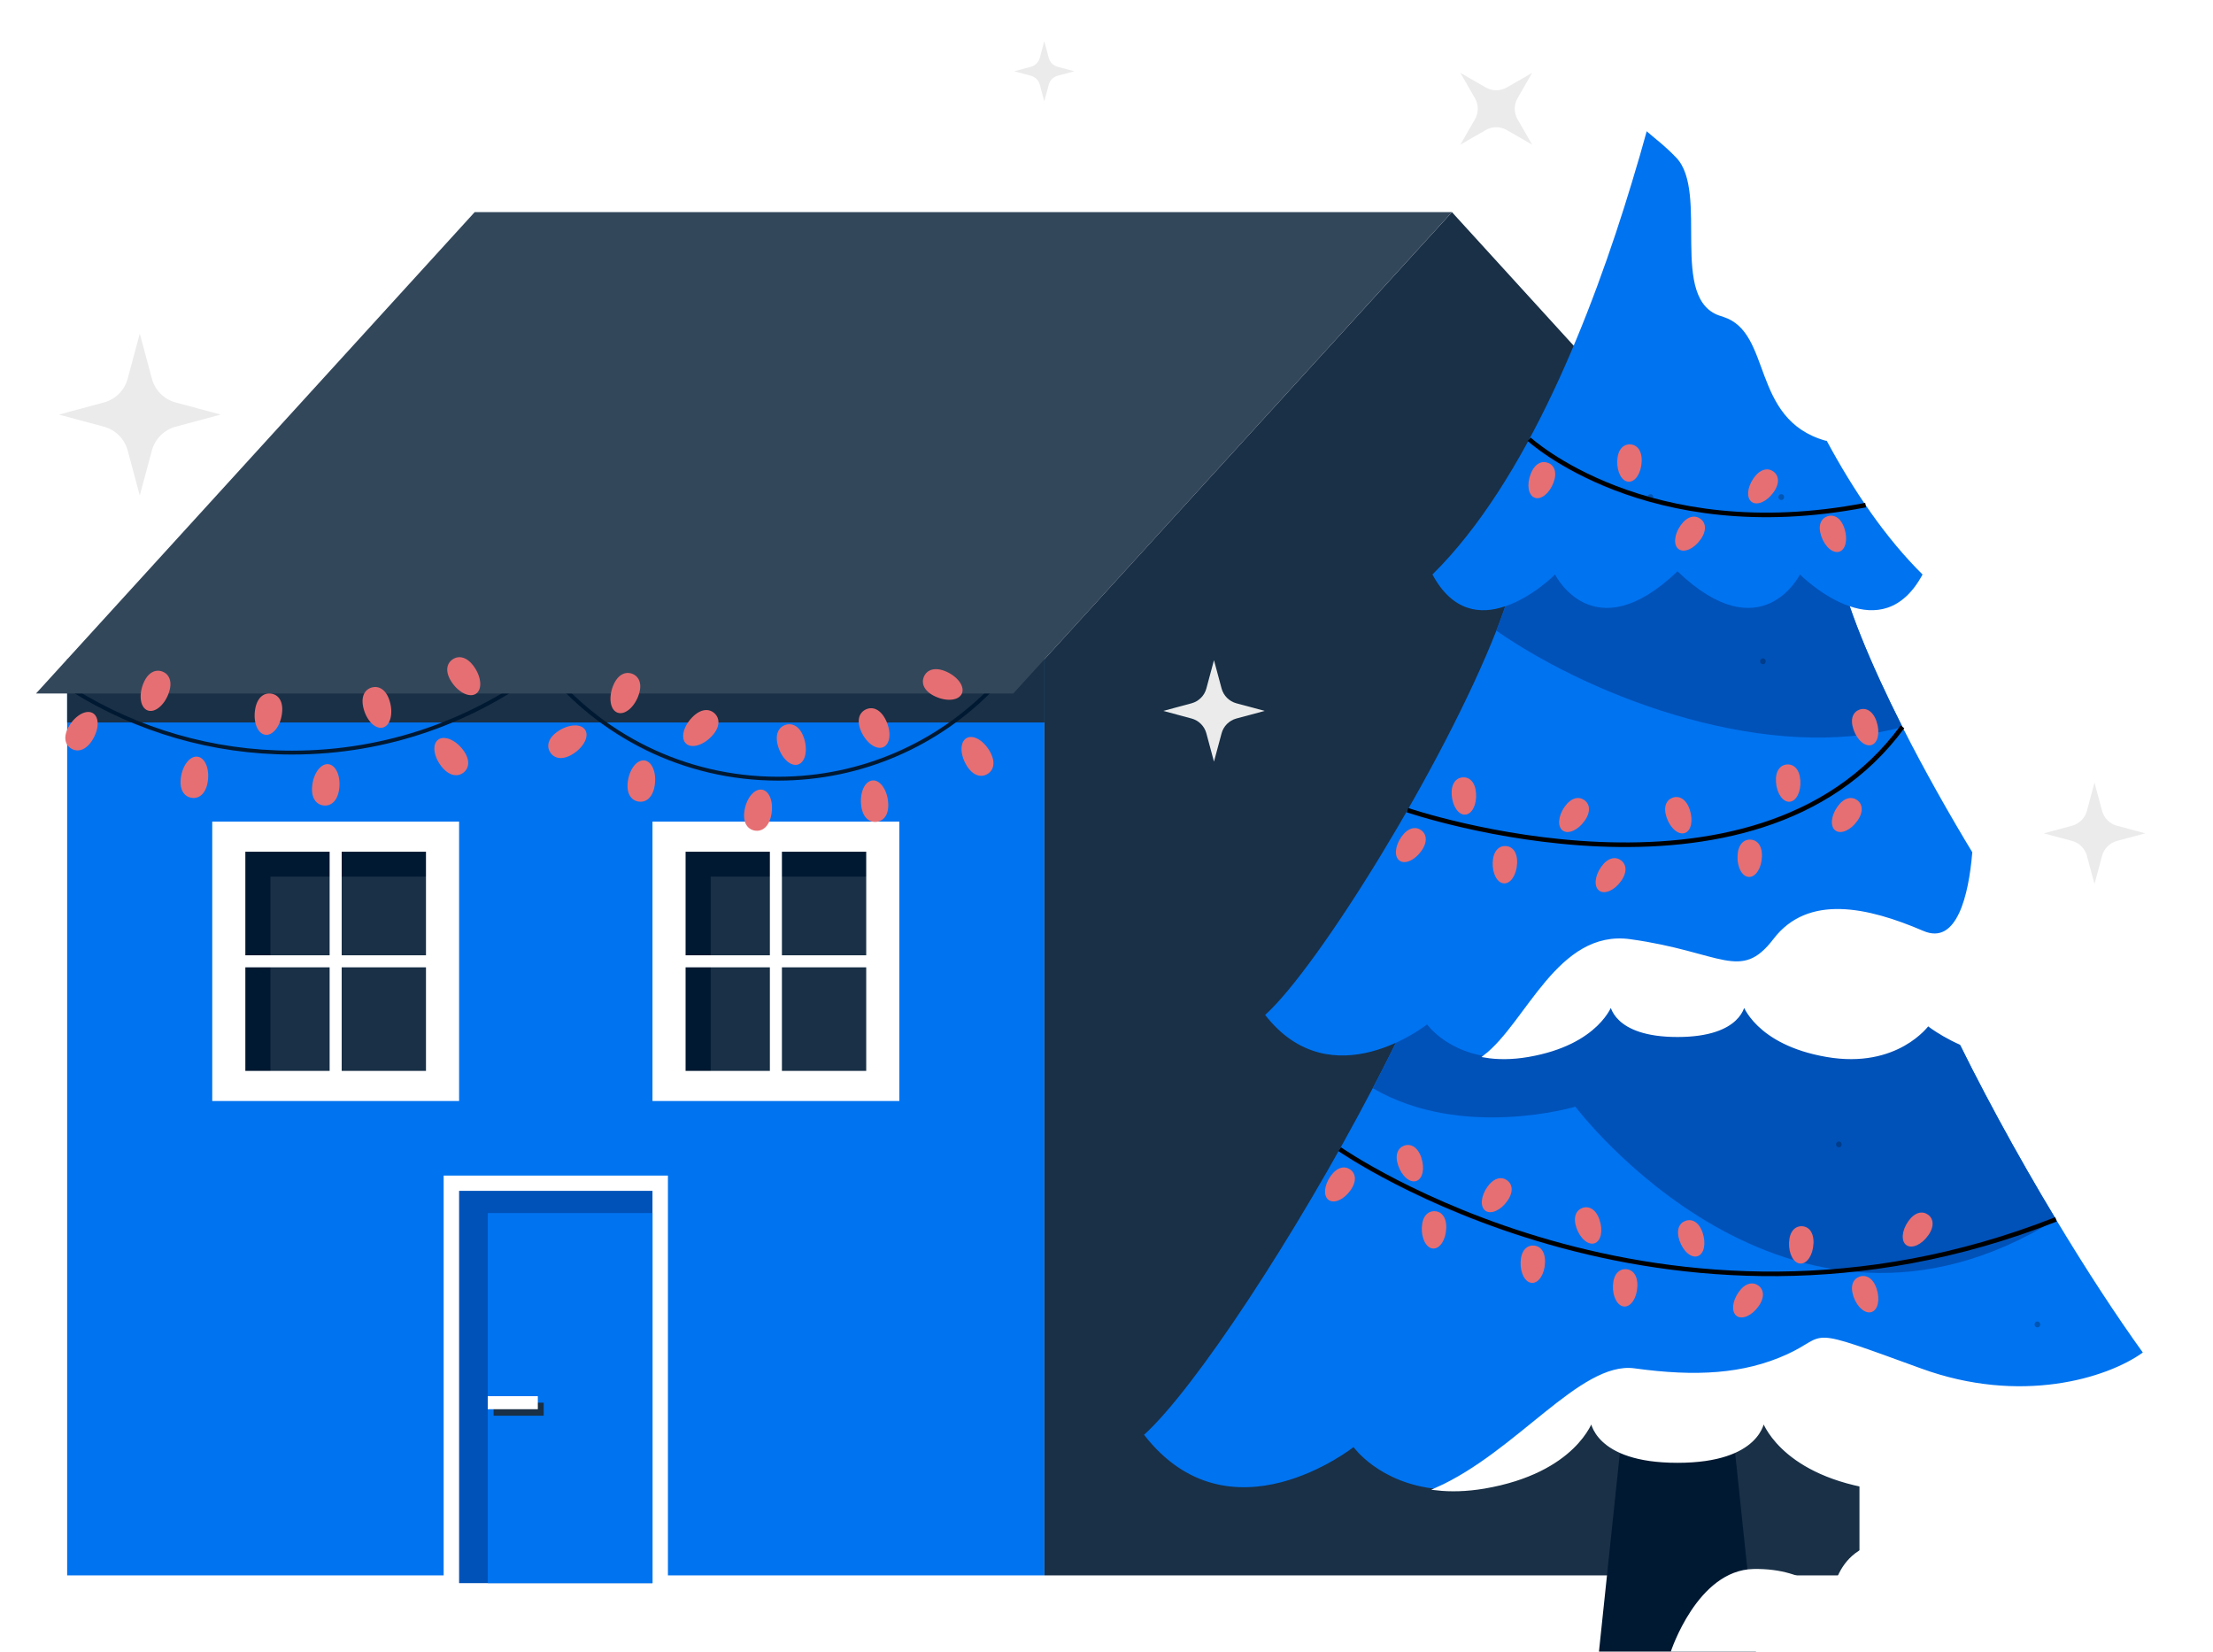 <?xml version="1.0" encoding="UTF-8"?>
<svg xmlns="http://www.w3.org/2000/svg" xmlns:xlink="http://www.w3.org/1999/xlink" version="1.1" viewBox="0 0 1030.45 768.94">
  <defs>
    <style>
      .st0 {
        fill: #33475b;
      }

      .st1 {
        fill: #ebebeb;
      }

      .st2 {
        fill: #193046;
      }

      .st3 {
        stroke: #fff;
        stroke-width: 1.34px;
      }

      .st3, .st4 {
        fill: #fff;
      }

      .st3, .st5, .st6 {
        stroke-miterlimit: 10;
      }

      .st7 {
        isolation: isolate;
      }

      .st8 {
        filter: url(#outer-glow-1);
      }

      .st8, .st9, .st10, .st11, .st12, .st13, .st14, .st15, .st16, .st17, .st18, .st19, .st20, .st21, .st22, .st23, .st24, .st25, .st26, .st27, .st28, .st29, .st30, .st31, .st32, .st33, .st34, .st35, .st36, .st37, .st38, .st39, .st40, .st41, .st42, .st43, .st44, .st45, .st46, .st47, .st48, .st49, .st50, .st51, .st52, .st53, .st54 {
        fill: #e66f73;
      }

      .st9 {
        filter: url(#outer-glow-4);
      }

      .st10 {
        filter: url(#outer-glow-5);
      }

      .st11 {
        filter: url(#outer-glow-2);
      }

      .st12 {
        filter: url(#outer-glow-3);
      }

      .st13 {
        filter: url(#outer-glow-9);
      }

      .st14 {
        filter: url(#outer-glow-6);
      }

      .st15 {
        filter: url(#outer-glow-8);
      }

      .st16 {
        filter: url(#outer-glow-7);
      }

      .st55 {
        fill: #0073f0;
      }

      .st56 {
        opacity: .25;
      }

      .st56, .st57 {
        mix-blend-mode: overlay;
      }

      .st58 {
        fill: #001932;
      }

      .st5 {
        stroke: #000;
        stroke-width: 2.13px;
      }

      .st5, .st6 {
        fill: none;
      }

      .st17 {
        filter: url(#outer-glow-43);
      }

      .st18 {
        filter: url(#outer-glow-44);
      }

      .st19 {
        filter: url(#outer-glow-45);
      }

      .st20 {
        filter: url(#outer-glow-46);
      }

      .st21 {
        filter: url(#outer-glow-47);
      }

      .st22 {
        filter: url(#outer-glow-42);
      }

      .st23 {
        filter: url(#outer-glow-41);
      }

      .st24 {
        filter: url(#outer-glow-40);
      }

      .st25 {
        filter: url(#outer-glow-32);
      }

      .st26 {
        filter: url(#outer-glow-33);
      }

      .st27 {
        filter: url(#outer-glow-34);
      }

      .st28 {
        filter: url(#outer-glow-36);
      }

      .st29 {
        filter: url(#outer-glow-31);
      }

      .st30 {
        filter: url(#outer-glow-30);
      }

      .st31 {
        filter: url(#outer-glow-27);
      }

      .st32 {
        filter: url(#outer-glow-22);
      }

      .st33 {
        filter: url(#outer-glow-29);
      }

      .st34 {
        filter: url(#outer-glow-28);
      }

      .st35 {
        filter: url(#outer-glow-24);
      }

      .st36 {
        filter: url(#outer-glow-25);
      }

      .st37 {
        filter: url(#outer-glow-26);
      }

      .st38 {
        filter: url(#outer-glow-21);
      }

      .st39 {
        filter: url(#outer-glow-23);
      }

      .st40 {
        filter: url(#outer-glow-20);
      }

      .st41 {
        filter: url(#outer-glow-39);
      }

      .st42 {
        filter: url(#outer-glow-37);
      }

      .st43 {
        filter: url(#outer-glow-35);
      }

      .st44 {
        filter: url(#outer-glow-38);
      }

      .st45 {
        filter: url(#outer-glow-19);
      }

      .st46 {
        filter: url(#outer-glow-11);
      }

      .st47 {
        filter: url(#outer-glow-16);
      }

      .st48 {
        filter: url(#outer-glow-17);
      }

      .st49 {
        filter: url(#outer-glow-15);
      }

      .st50 {
        filter: url(#outer-glow-10);
      }

      .st51 {
        filter: url(#outer-glow-14);
      }

      .st52 {
        filter: url(#outer-glow-12);
      }

      .st53 {
        filter: url(#outer-glow-13);
      }

      .st54 {
        filter: url(#outer-glow-18);
      }

      .st6 {
        stroke: #001932;
        stroke-width: 1.8px;
      }

      .st57, .st59 {
        fill: #0052b9;
      }
    </style>
    <filter id="outer-glow-1" x="0" y="300.9" width="76" height="79" filterUnits="userSpaceOnUse">
      <feOffset dx="0" dy="0"></feOffset>
      <feGaussianBlur result="blur" stdDeviation="10"></feGaussianBlur>
      <feFlood flood-color="#dc3237" flood-opacity=".9"></feFlood>
      <feComposite in2="blur" operator="in"></feComposite>
      <feComposite in="SourceGraphic"></feComposite>
    </filter>
    <filter id="outer-glow-2" x="35" y="281.9" width="75" height="80" filterUnits="userSpaceOnUse">
      <feOffset dx="0" dy="0"></feOffset>
      <feGaussianBlur result="blur1" stdDeviation="10"></feGaussianBlur>
      <feFlood flood-color="#dc3237" flood-opacity=".9"></feFlood>
      <feComposite in2="blur1" operator="in"></feComposite>
      <feComposite in="SourceGraphic"></feComposite>
    </filter>
    <filter id="outer-glow-3" x="54" y="321.9" width="73" height="80" filterUnits="userSpaceOnUse">
      <feOffset dx="0" dy="0"></feOffset>
      <feGaussianBlur result="blur2" stdDeviation="10"></feGaussianBlur>
      <feFlood flood-color="#dc3237" flood-opacity=".9"></feFlood>
      <feComposite in2="blur2" operator="in"></feComposite>
      <feComposite in="SourceGraphic"></feComposite>
    </filter>
    <filter id="outer-glow-4" x="88" y="291.9" width="74" height="81" filterUnits="userSpaceOnUse">
      <feOffset dx="0" dy="0"></feOffset>
      <feGaussianBlur result="blur3" stdDeviation="10"></feGaussianBlur>
      <feFlood flood-color="#dc3237" flood-opacity=".9"></feFlood>
      <feComposite in2="blur3" operator="in"></feComposite>
      <feComposite in="SourceGraphic"></feComposite>
    </filter>
    <filter id="outer-glow-5" x="225" y="306.9" width="79" height="77" filterUnits="userSpaceOnUse">
      <feOffset dx="0" dy="0"></feOffset>
      <feGaussianBlur result="blur4" stdDeviation="10"></feGaussianBlur>
      <feFlood flood-color="#dc3237" flood-opacity=".9"></feFlood>
      <feComposite in2="blur4" operator="in"></feComposite>
      <feComposite in="SourceGraphic"></feComposite>
    </filter>
    <filter id="outer-glow-6" x="370" y="332.9" width="74" height="80" filterUnits="userSpaceOnUse">
      <feOffset dx="0" dy="0"></feOffset>
      <feGaussianBlur result="blur5" stdDeviation="10"></feGaussianBlur>
      <feFlood flood-color="#dc3237" flood-opacity=".9"></feFlood>
      <feComposite in2="blur5" operator="in"></feComposite>
      <feComposite in="SourceGraphic"></feComposite>
    </filter>
    <filter id="outer-glow-7" x="254" y="282.9" width="75" height="80" filterUnits="userSpaceOnUse">
      <feOffset dx="0" dy="0"></feOffset>
      <feGaussianBlur result="blur6" stdDeviation="10"></feGaussianBlur>
      <feFlood flood-color="#dc3237" flood-opacity=".9"></feFlood>
      <feComposite in2="blur6" operator="in"></feComposite>
      <feComposite in="SourceGraphic"></feComposite>
    </filter>
    <filter id="outer-glow-8" x="369" y="298.9" width="76" height="80" filterUnits="userSpaceOnUse">
      <feOffset dx="0" dy="0"></feOffset>
      <feGaussianBlur result="blur7" stdDeviation="10"></feGaussianBlur>
      <feFlood flood-color="#dc3237" flood-opacity=".9"></feFlood>
      <feComposite in2="blur7" operator="in"></feComposite>
      <feComposite in="SourceGraphic"></feComposite>
    </filter>
    <filter id="outer-glow-9" x="262" y="323.9" width="74" height="80" filterUnits="userSpaceOnUse">
      <feOffset dx="0" dy="0"></feOffset>
      <feGaussianBlur result="blur8" stdDeviation="10"></feGaussianBlur>
      <feFlood flood-color="#dc3237" flood-opacity=".9"></feFlood>
      <feComposite in2="blur8" operator="in"></feComposite>
      <feComposite in="SourceGraphic"></feComposite>
    </filter>
    <filter id="outer-glow-10" x="288" y="299.9" width="77" height="78" filterUnits="userSpaceOnUse">
      <feOffset dx="0" dy="0"></feOffset>
      <feGaussianBlur result="blur9" stdDeviation="10"></feGaussianBlur>
      <feFlood flood-color="#dc3237" flood-opacity=".9"></feFlood>
      <feComposite in2="blur9" operator="in"></feComposite>
      <feComposite in="SourceGraphic"></feComposite>
    </filter>
    <filter id="outer-glow-11" x="399" y="280.9" width="80" height="75" filterUnits="userSpaceOnUse">
      <feOffset dx="0" dy="0"></feOffset>
      <feGaussianBlur result="blur10" stdDeviation="10"></feGaussianBlur>
      <feFlood flood-color="#dc3237" flood-opacity=".9"></feFlood>
      <feComposite in2="blur10" operator="in"></feComposite>
      <feComposite in="SourceGraphic"></feComposite>
    </filter>
    <filter id="outer-glow-12" x="417" y="312.9" width="76" height="79" filterUnits="userSpaceOnUse">
      <feOffset dx="0" dy="0"></feOffset>
      <feGaussianBlur result="blur11" stdDeviation="10"></feGaussianBlur>
      <feFlood flood-color="#dc3237" flood-opacity=".9"></feFlood>
      <feComposite in2="blur11" operator="in"></feComposite>
      <feComposite in="SourceGraphic"></feComposite>
    </filter>
    <filter id="outer-glow-13" x="331" y="306.9" width="75" height="80" filterUnits="userSpaceOnUse">
      <feOffset dx="0" dy="0"></feOffset>
      <feGaussianBlur result="blur12" stdDeviation="10"></feGaussianBlur>
      <feFlood flood-color="#dc3237" flood-opacity=".9"></feFlood>
      <feComposite in2="blur12" operator="in"></feComposite>
      <feComposite in="SourceGraphic"></feComposite>
    </filter>
    <filter id="outer-glow-14" x="316" y="336.9" width="74" height="80" filterUnits="userSpaceOnUse">
      <feOffset dx="0" dy="0"></feOffset>
      <feGaussianBlur result="blur13" stdDeviation="10"></feGaussianBlur>
      <feFlood flood-color="#dc3237" flood-opacity=".9"></feFlood>
      <feComposite in2="blur13" operator="in"></feComposite>
      <feComposite in="SourceGraphic"></feComposite>
    </filter>
    <filter id="outer-glow-15" x="115" y="324.9" width="74" height="81" filterUnits="userSpaceOnUse">
      <feOffset dx="0" dy="0"></feOffset>
      <feGaussianBlur result="blur14" stdDeviation="10"></feGaussianBlur>
      <feFlood flood-color="#dc3237" flood-opacity=".9"></feFlood>
      <feComposite in2="blur14" operator="in"></feComposite>
      <feComposite in="SourceGraphic"></feComposite>
    </filter>
    <filter id="outer-glow-16" x="138" y="288.9" width="75" height="80" filterUnits="userSpaceOnUse">
      <feOffset dx="0" dy="0"></feOffset>
      <feGaussianBlur result="blur15" stdDeviation="10"></feGaussianBlur>
      <feFlood flood-color="#dc3237" flood-opacity=".9"></feFlood>
      <feComposite in2="blur15" operator="in"></feComposite>
      <feComposite in="SourceGraphic"></feComposite>
    </filter>
    <filter id="outer-glow-17" x="172" y="312.9" width="77" height="79" filterUnits="userSpaceOnUse">
      <feOffset dx="0" dy="0"></feOffset>
      <feGaussianBlur result="blur16" stdDeviation="10"></feGaussianBlur>
      <feFlood flood-color="#dc3237" flood-opacity=".9"></feFlood>
      <feComposite in2="blur16" operator="in"></feComposite>
      <feComposite in="SourceGraphic"></feComposite>
    </filter>
    <filter id="outer-glow-18" x="178" y="275.9" width="76" height="78" filterUnits="userSpaceOnUse">
      <feOffset dx="0" dy="0"></feOffset>
      <feGaussianBlur result="blur17" stdDeviation="10"></feGaussianBlur>
      <feFlood flood-color="#dc3237" flood-opacity=".9"></feFlood>
      <feComposite in2="blur17" operator="in"></feComposite>
      <feComposite in="SourceGraphic"></feComposite>
    </filter>
    <filter id="outer-glow-19" x="891" y="553.9" width="72" height="78" filterUnits="userSpaceOnUse">
      <feOffset dx="0" dy="0"></feOffset>
      <feGaussianBlur result="blur18" stdDeviation="10"></feGaussianBlur>
      <feFlood flood-color="#dc3237" flood-opacity=".9"></feFlood>
      <feComposite in2="blur18" operator="in"></feComposite>
      <feComposite in="SourceGraphic"></feComposite>
    </filter>
    <filter id="outer-glow-20" x="906" y="520.9" width="73" height="78" filterUnits="userSpaceOnUse">
      <feOffset dx="0" dy="0"></feOffset>
      <feGaussianBlur result="blur19" stdDeviation="10"></feGaussianBlur>
      <feFlood flood-color="#dc3237" flood-opacity=".9"></feFlood>
      <feComposite in2="blur19" operator="in"></feComposite>
      <feComposite in="SourceGraphic"></feComposite>
    </filter>
    <filter id="outer-glow-21" x="681" y="184.9" width="74" height="78" filterUnits="userSpaceOnUse">
      <feOffset dx="0" dy="0"></feOffset>
      <feGaussianBlur result="blur20" stdDeviation="10"></feGaussianBlur>
      <feFlood flood-color="#dc3237" flood-opacity=".9"></feFlood>
      <feComposite in2="blur20" operator="in"></feComposite>
      <feComposite in="SourceGraphic"></feComposite>
    </filter>
    <filter id="outer-glow-22" x="723" y="176.9" width="72" height="78" filterUnits="userSpaceOnUse">
      <feOffset dx="0" dy="0"></feOffset>
      <feGaussianBlur result="blur21" stdDeviation="10"></feGaussianBlur>
      <feFlood flood-color="#dc3237" flood-opacity=".9"></feFlood>
      <feComposite in2="blur21" operator="in"></feComposite>
      <feComposite in="SourceGraphic"></feComposite>
    </filter>
    <filter id="outer-glow-23" x="665" y="363.9" width="72" height="78" filterUnits="userSpaceOnUse">
      <feOffset dx="0" dy="0"></feOffset>
      <feGaussianBlur result="blur22" stdDeviation="10"></feGaussianBlur>
      <feFlood flood-color="#dc3237" flood-opacity=".9"></feFlood>
      <feComposite in2="blur22" operator="in"></feComposite>
      <feComposite in="SourceGraphic"></feComposite>
    </filter>
    <filter id="outer-glow-24" x="803" y="540.9" width="72" height="78" filterUnits="userSpaceOnUse">
      <feOffset dx="0" dy="0"></feOffset>
      <feGaussianBlur result="blur23" stdDeviation="10"></feGaussianBlur>
      <feFlood flood-color="#dc3237" flood-opacity=".9"></feFlood>
      <feComposite in2="blur23" operator="in"></feComposite>
      <feComposite in="SourceGraphic"></feComposite>
    </filter>
    <filter id="outer-glow-25" x="678" y="549.9" width="72" height="78" filterUnits="userSpaceOnUse">
      <feOffset dx="0" dy="0"></feOffset>
      <feGaussianBlur result="blur24" stdDeviation="10"></feGaussianBlur>
      <feFlood flood-color="#dc3237" flood-opacity=".9"></feFlood>
      <feComposite in2="blur24" operator="in"></feComposite>
      <feComposite in="SourceGraphic"></feComposite>
    </filter>
    <filter id="outer-glow-26" x="779" y="360.9" width="72" height="78" filterUnits="userSpaceOnUse">
      <feOffset dx="0" dy="0"></feOffset>
      <feGaussianBlur result="blur25" stdDeviation="10"></feGaussianBlur>
      <feFlood flood-color="#dc3237" flood-opacity=".9"></feFlood>
      <feComposite in2="blur25" operator="in"></feComposite>
      <feComposite in="SourceGraphic"></feComposite>
    </filter>
    <filter id="outer-glow-27" x="721" y="560.9" width="72" height="78" filterUnits="userSpaceOnUse">
      <feOffset dx="0" dy="0"></feOffset>
      <feGaussianBlur result="blur26" stdDeviation="10"></feGaussianBlur>
      <feFlood flood-color="#dc3237" flood-opacity=".9"></feFlood>
      <feComposite in2="blur26" operator="in"></feComposite>
      <feComposite in="SourceGraphic"></feComposite>
    </filter>
    <filter id="outer-glow-28" x="632" y="533.9" width="72" height="78" filterUnits="userSpaceOnUse">
      <feOffset dx="0" dy="0"></feOffset>
      <feGaussianBlur result="blur27" stdDeviation="10"></feGaussianBlur>
      <feFlood flood-color="#dc3237" flood-opacity=".9"></feFlood>
      <feComposite in2="blur27" operator="in"></feComposite>
      <feComposite in="SourceGraphic"></feComposite>
    </filter>
    <filter id="outer-glow-29" x="749" y="209.9" width="75" height="77" filterUnits="userSpaceOnUse">
      <feOffset dx="0" dy="0"></feOffset>
      <feGaussianBlur result="blur28" stdDeviation="10"></feGaussianBlur>
      <feFlood flood-color="#dc3237" flood-opacity=".9"></feFlood>
      <feComposite in2="blur28" operator="in"></feComposite>
      <feComposite in="SourceGraphic"></feComposite>
    </filter>
    <filter id="outer-glow-30" x="695" y="340.9" width="75" height="77" filterUnits="userSpaceOnUse">
      <feOffset dx="0" dy="0"></feOffset>
      <feGaussianBlur result="blur29" stdDeviation="10"></feGaussianBlur>
      <feFlood flood-color="#dc3237" flood-opacity=".9"></feFlood>
      <feComposite in2="blur29" operator="in"></feComposite>
      <feComposite in="SourceGraphic"></feComposite>
    </filter>
    <filter id="outer-glow-31" x="855" y="533.9" width="75" height="77" filterUnits="userSpaceOnUse">
      <feOffset dx="0" dy="0"></feOffset>
      <feGaussianBlur result="blur30" stdDeviation="10"></feGaussianBlur>
      <feFlood flood-color="#dc3237" flood-opacity=".9"></feFlood>
      <feComposite in2="blur30" operator="in"></feComposite>
      <feComposite in="SourceGraphic"></feComposite>
    </filter>
    <filter id="outer-glow-32" x="645" y="331.9" width="73" height="78" filterUnits="userSpaceOnUse">
      <feOffset dx="0" dy="0"></feOffset>
      <feGaussianBlur result="blur31" stdDeviation="10"></feGaussianBlur>
      <feFlood flood-color="#dc3237" flood-opacity=".9"></feFlood>
      <feComposite in2="blur31" operator="in"></feComposite>
      <feComposite in="SourceGraphic"></feComposite>
    </filter>
    <filter id="outer-glow-33" x="796" y="325.9" width="73" height="78" filterUnits="userSpaceOnUse">
      <feOffset dx="0" dy="0"></feOffset>
      <feGaussianBlur result="blur32" stdDeviation="10"></feGaussianBlur>
      <feFlood flood-color="#dc3237" flood-opacity=".9"></feFlood>
      <feComposite in2="blur32" operator="in"></feComposite>
      <feComposite in="SourceGraphic"></feComposite>
    </filter>
    <filter id="outer-glow-34" x="783" y="187.9" width="75" height="77" filterUnits="userSpaceOnUse">
      <feOffset dx="0" dy="0"></feOffset>
      <feGaussianBlur result="blur33" stdDeviation="10"></feGaussianBlur>
      <feFlood flood-color="#dc3237" flood-opacity=".9"></feFlood>
      <feComposite in2="blur33" operator="in"></feComposite>
      <feComposite in="SourceGraphic"></feComposite>
    </filter>
    <filter id="outer-glow-35" x="619" y="354.9" width="75" height="77" filterUnits="userSpaceOnUse">
      <feOffset dx="0" dy="0"></feOffset>
      <feGaussianBlur result="blur34" stdDeviation="10"></feGaussianBlur>
      <feFlood flood-color="#dc3237" flood-opacity=".9"></feFlood>
      <feComposite in2="blur34" operator="in"></feComposite>
      <feComposite in="SourceGraphic"></feComposite>
    </filter>
    <filter id="outer-glow-36" x="586" y="512.9" width="75" height="77" filterUnits="userSpaceOnUse">
      <feOffset dx="0" dy="0"></feOffset>
      <feGaussianBlur result="blur35" stdDeviation="10"></feGaussianBlur>
      <feFlood flood-color="#dc3237" flood-opacity=".9"></feFlood>
      <feComposite in2="blur35" operator="in"></feComposite>
      <feComposite in="SourceGraphic"></feComposite>
    </filter>
    <filter id="outer-glow-37" x="822" y="340.9" width="75" height="77" filterUnits="userSpaceOnUse">
      <feOffset dx="0" dy="0"></feOffset>
      <feGaussianBlur result="blur36" stdDeviation="10"></feGaussianBlur>
      <feFlood flood-color="#dc3237" flood-opacity=".9"></feFlood>
      <feComposite in2="blur36" operator="in"></feComposite>
      <feComposite in="SourceGraphic"></feComposite>
    </filter>
    <filter id="outer-glow-38" x="776" y="566.9" width="75" height="77" filterUnits="userSpaceOnUse">
      <feOffset dx="0" dy="0"></feOffset>
      <feGaussianBlur result="blur37" stdDeviation="10"></feGaussianBlur>
      <feFlood flood-color="#dc3237" flood-opacity=".9"></feFlood>
      <feComposite in2="blur37" operator="in"></feComposite>
      <feComposite in="SourceGraphic"></feComposite>
    </filter>
    <filter id="outer-glow-39" x="659" y="517.9" width="75" height="77" filterUnits="userSpaceOnUse">
      <feOffset dx="0" dy="0"></feOffset>
      <feGaussianBlur result="blur38" stdDeviation="10"></feGaussianBlur>
      <feFlood flood-color="#dc3237" flood-opacity=".9"></feFlood>
      <feComposite in2="blur38" operator="in"></feComposite>
      <feComposite in="SourceGraphic"></feComposite>
    </filter>
    <filter id="outer-glow-40" x="712" y="368.9" width="75" height="77" filterUnits="userSpaceOnUse">
      <feOffset dx="0" dy="0"></feOffset>
      <feGaussianBlur result="blur39" stdDeviation="10"></feGaussianBlur>
      <feFlood flood-color="#dc3237" flood-opacity=".9"></feFlood>
      <feComposite in2="blur39" operator="in"></feComposite>
      <feComposite in="SourceGraphic"></feComposite>
    </filter>
    <filter id="outer-glow-41" x="817" y="209.9" width="73" height="78" filterUnits="userSpaceOnUse">
      <feOffset dx="0" dy="0"></feOffset>
      <feGaussianBlur result="blur40" stdDeviation="10"></feGaussianBlur>
      <feFlood flood-color="#dc3237" flood-opacity=".9"></feFlood>
      <feComposite in2="blur40" operator="in"></feComposite>
      <feComposite in="SourceGraphic"></feComposite>
    </filter>
    <filter id="outer-glow-42" x="745" y="340.9" width="73" height="78" filterUnits="userSpaceOnUse">
      <feOffset dx="0" dy="0"></feOffset>
      <feGaussianBlur result="blur41" stdDeviation="10"></feGaussianBlur>
      <feFlood flood-color="#dc3237" flood-opacity=".9"></feFlood>
      <feComposite in2="blur41" operator="in"></feComposite>
      <feComposite in="SourceGraphic"></feComposite>
    </filter>
    <filter id="outer-glow-43" x="832" y="563.9" width="73" height="78" filterUnits="userSpaceOnUse">
      <feOffset dx="0" dy="0"></feOffset>
      <feGaussianBlur result="blur42" stdDeviation="10"></feGaussianBlur>
      <feFlood flood-color="#dc3237" flood-opacity=".9"></feFlood>
      <feComposite in2="blur42" operator="in"></feComposite>
      <feComposite in="SourceGraphic"></feComposite>
    </filter>
    <filter id="outer-glow-44" x="703" y="531.9" width="73" height="78" filterUnits="userSpaceOnUse">
      <feOffset dx="0" dy="0"></feOffset>
      <feGaussianBlur result="blur43" stdDeviation="10"></feGaussianBlur>
      <feFlood flood-color="#dc3237" flood-opacity=".9"></feFlood>
      <feComposite in2="blur43" operator="in"></feComposite>
      <feComposite in="SourceGraphic"></feComposite>
    </filter>
    <filter id="outer-glow-45" x="620" y="502.9" width="73" height="78" filterUnits="userSpaceOnUse">
      <feOffset dx="0" dy="0"></feOffset>
      <feGaussianBlur result="blur44" stdDeviation="10"></feGaussianBlur>
      <feFlood flood-color="#dc3237" flood-opacity=".9"></feFlood>
      <feComposite in2="blur44" operator="in"></feComposite>
      <feComposite in="SourceGraphic"></feComposite>
    </filter>
    <filter id="outer-glow-46" x="832" y="299.9" width="73" height="78" filterUnits="userSpaceOnUse">
      <feOffset dx="0" dy="0"></feOffset>
      <feGaussianBlur result="blur45" stdDeviation="10"></feGaussianBlur>
      <feFlood flood-color="#dc3237" flood-opacity=".9"></feFlood>
      <feComposite in2="blur45" operator="in"></feComposite>
      <feComposite in="SourceGraphic"></feComposite>
    </filter>
    <filter id="outer-glow-47" x="751" y="537.9" width="73" height="78" filterUnits="userSpaceOnUse">
      <feOffset dx="0" dy="0"></feOffset>
      <feGaussianBlur result="blur46" stdDeviation="10"></feGaussianBlur>
      <feFlood flood-color="#dc3237" flood-opacity=".9"></feFlood>
      <feComposite in2="blur46" operator="in"></feComposite>
      <feComposite in="SourceGraphic"></feComposite>
    </filter>
  </defs>
  <g class="st7">
    <g id="Baum">
      <g>
        <g>
          <rect class="st55" x="31.27" y="306.91" width="455.05" height="426.55"></rect>
          <rect class="st2" x="31.27" y="306.91" width="455.05" height="29.45"></rect>
          <g>
            <rect class="st4" x="206.58" y="547.32" width="104.43" height="189.74"></rect>
            <rect class="st59" x="213.77" y="554.43" width="90.05" height="182.64"></rect>
            <rect class="st55" x="227.12" y="564.77" width="76.7" height="172.29"></rect>
            <g>
              <rect class="st2" x="229.85" y="653.06" width="23.32" height="6.07" transform="translate(483.01 1312.18) rotate(180)"></rect>
              <rect class="st4" x="227.12" y="650.02" width="23.32" height="6.07" transform="translate(477.55 1306.11) rotate(180)"></rect>
            </g>
          </g>
          <polygon class="st2" points="486.32 306.91 676.08 98.77 865.83 306.91 865.83 733.47 486.32 733.47 486.32 306.91"></polygon>
          <g>
            <g>
              <rect class="st58" x="111.89" y="393.68" width="88.82" height="107.76"></rect>
              <rect class="st2" x="125.92" y="408.12" width="74.78" height="93.32"></rect>
              <path class="st4" d="M98.83,382.52v130.08h114.94v-130.08h-114.94ZM153.49,498.58h-39.25v-48.22h39.25v48.22ZM153.49,444.76h-39.25v-48.22h39.25v48.22ZM198.35,498.58h-39.25v-48.22h39.25v48.22ZM198.35,444.76h-39.25v-48.22h39.25v48.22Z"></path>
            </g>
            <g>
              <rect class="st58" x="316.88" y="393.68" width="88.82" height="107.76"></rect>
              <rect class="st2" x="330.91" y="408.12" width="74.78" height="93.32"></rect>
              <path class="st4" d="M303.82,382.52v130.08h114.94v-130.08h-114.94ZM358.48,498.58h-39.25v-48.22h39.25v48.22ZM358.48,444.76h-39.25v-48.22h39.25v48.22ZM403.34,498.58h-39.25v-48.22h39.25v48.22ZM403.34,444.76h-39.25v-48.22h39.25v48.22Z"></path>
            </g>
          </g>
          <path class="st6" d="M34.35,321.53c29.51,18.29,64.33,28.86,101.6,28.86,44.31,0,85.12-14.93,117.71-40.02,25.51,31.8,64.68,52.16,108.62,52.16,39.32,0,74.83-16.31,100.14-42.52"></path>
          <polygon class="st0" points="221.02 98.77 676.08 98.77 471.82 322.87 16.77 322.87 221.02 98.77"></polygon>
        </g>
        <path class="st8" d="M32.32,337.78c3.09-5,8-7.56,10.98-5.72s2.88,7.38-.21,12.37-6.99,5.92-9.96,4.08c-2.97-1.84-3.89-5.74-.8-10.74Z"></path>
        <path class="st11" d="M78.43,323.08c-2.11,5.48-6.46,8.92-9.72,7.66s-4.2-6.71-2.1-12.2,5.77-7.12,9.03-5.87c3.26,1.25,4.89,4.92,2.78,10.4Z"></path>
        <path class="st12" d="M84.24,361.92c.84-5.81,4.33-10.12,7.79-9.62,3.46.5,5.58,5.62,4.73,11.44-.84,5.81-4.06,8.22-7.51,7.71s-5.85-3.72-5.01-9.53Z"></path>
        <path class="st9" d="M131.27,332.45c-.83,5.82-4.31,10.13-7.77,9.63s-5.59-5.61-4.76-11.43,4.04-8.22,7.5-7.73c3.46.49,5.86,3.71,5.03,9.52Z"></path>
        <path class="st10" d="M260.1,340.26c4.94-3.19,10.47-3.39,12.37-.45s-.57,7.9-5.5,11.09c-4.94,3.19-8.86,2.35-10.75-.59-1.9-2.94-1.05-6.86,3.89-10.04Z"></path>
        <path class="st14" d="M400.94,374.55c-.55-5.85,1.82-10.86,5.3-11.19,3.48-.33,6.75,4.15,7.3,9.99.55,5.85-2,8.94-5.48,9.27s-6.57-2.23-7.12-8.08Z"></path>
        <path class="st16" d="M297.19,324.11c-2.11,5.48-6.46,8.92-9.72,7.66-3.26-1.25-4.2-6.71-2.1-12.2,2.11-5.48,5.77-7.12,9.03-5.87,3.26,1.25,4.89,4.92,2.78,10.4Z"></path>
        <path class="st15" d="M412.59,335.48c2.5,5.32,1.96,10.83-1.2,12.32-3.16,1.49-7.75-1.62-10.25-6.93-2.5-5.32-1.14-9.09,2.02-10.58s6.93-.12,9.43,5.19Z"></path>
        <path class="st13" d="M292.36,363.67c.84-5.81,4.33-10.12,7.79-9.62s5.58,5.62,4.73,11.44c-.84,5.81-4.06,8.22-7.51,7.71s-5.85-3.72-5.01-9.53Z"></path>
        <path class="st50" d="M331.33,342.84c-4.06,4.25-9.4,5.74-11.92,3.32-2.53-2.41-1.29-7.81,2.77-12.06,4.06-4.25,8.07-4.34,10.59-1.93s2.61,6.42-1.44,10.67Z"></path>
        <path class="st46" d="M440.82,312.78c5.34,2.44,8.5,7,7.04,10.18s-6.96,3.77-12.3,1.33c-5.34-2.44-6.75-6.2-5.29-9.38,1.45-3.18,5.21-4.57,10.56-2.13Z"></path>
        <path class="st52" d="M449.87,356.03c-2.94-5.09-2.87-10.63.16-12.38,3.03-1.75,7.86.96,10.8,6.05s1.91,8.96-1.12,10.71c-3.03,1.75-6.9.71-9.84-4.38Z"></path>
        <path class="st53" d="M374.45,343.9c1.76,5.61.47,11-2.86,12.04s-7.46-2.65-9.22-8.26c-1.76-5.61.1-9.16,3.43-10.21,3.33-1.04,6.89.82,8.64,6.43Z"></path>
        <path class="st51" d="M346.73,376.95c1.08-5.77,4.74-9.93,8.18-9.29s5.34,5.84,4.26,11.62c-1.08,5.77-4.39,8.04-7.82,7.4-3.43-.64-5.7-3.95-4.62-9.73Z"></path>
        <path class="st49" d="M145.4,365.6c.7-5.83,4.07-10.23,7.54-9.81s5.72,5.48,5.02,11.31-3.84,8.32-7.31,7.9c-3.47-.41-5.95-3.57-5.25-9.4Z"></path>
        <path class="st47" d="M181.55,326.76c1.59,5.66.15,11.01-3.21,11.95s-7.38-2.87-8.97-8.53c-1.59-5.66.37-9.16,3.73-10.1,3.36-.95,6.86,1.02,8.45,6.68Z"></path>
        <path class="st48" d="M205.46,356.71c-3.59-4.65-4.27-10.15-1.5-12.29,2.76-2.14,7.92-.1,11.51,4.54,3.59,4.65,3.09,8.63.32,10.76s-6.74,1.62-10.34-3.02Z"></path>
        <path class="st54" d="M220.89,310.61c3.32,4.85,3.67,10.38.78,12.35-2.88,1.97-7.91-.36-11.23-5.21-3.32-4.85-2.58-8.79.3-10.76,2.88-1.97,6.83-1.23,10.14,3.62Z"></path>
        <path class="st1" d="M70.74,209.7l-5.65,21-5.65-21c-1.45-5.38-5.65-9.58-11.03-11.03l-21-5.65,21-5.65c5.38-1.45,9.58-5.65,11.03-11.03l5.65-21,5.65,21c1.45,5.38,5.65,9.58,11.03,11.03l21,5.65-21,5.65c-5.38,1.45-9.58,5.65-11.03,11.03Z"></path>
        <path class="st1" d="M488.35,39.38l-2.1,7.81-2.1-7.81c-.54-2-2.1-3.56-4.1-4.1l-7.81-2.1,7.81-2.1c2-.54,3.56-2.1,4.1-4.1l2.1-7.81,2.1,7.81c.54,2,2.1,3.56,4.1,4.1l7.81,2.1-7.81,2.1c-2,.54-3.56,2.1-4.1,4.1Z"></path>
        <path class="st45" d="M932.41,591.97c-.22,5.28-2.94,9.45-6.08,9.31s-5.5-4.51-5.28-9.79c.22-5.28,2.87-7.72,6.01-7.59,3.14.13,5.58,2.79,5.36,8.06Z"></path>
        <path class="st40" d="M948.31,558.35c.36,5.27-1.89,9.71-5.03,9.92s-5.96-3.89-6.32-9.15,2.01-7.99,5.14-8.2c3.13-.21,5.85,2.16,6.2,7.43Z"></path>
        <g>
          <g>
            <polygon class="st58" points="817.66 768.94 744.53 768.94 757.44 646.39 804.76 646.39 817.66 768.94"></polygon>
            <path class="st55" d="M1029.54,667.99c-40.01,51.37-97.62,5.72-97.62,5.72,0,0-18.4,25.94-60.83,18.69-42.43-7.25-50.06-31.37-50.06-31.37,0,0-1.25,19.35-39.94,19.35s-39.94-19.35-39.94-19.35c0,0-7.62,24.11-50.06,31.37-8.28,1.39-15.68,1.54-22.13.81-26.82-2.71-38.7-19.49-38.7-19.49,0,0-57.68,45.66-97.55-5.72,23.45-21.18,70.58-92.71,106.49-161.38,22.28-42.51,40.24-83.91,45.59-111.54l10.11,12.02,86.19-51.96,86.19,51.96,10.11-12.02c7.92,40.97,43.61,112.35,79.96,172.67,14,23.31,28.14,44.93,40.82,62.51,12.31,17.08,23.31,30.34,31.37,37.74Z"></path>
            <path class="st57" d="M957.34,567.7c-125.41,78.26-223.79-52.46-223.79-52.46,0,0-52.83,15.71-94.33-8.6,22.26-42.5,40.21-83.95,45.55-111.61l10.16,12.06,86.17-51.97,86.17,51.97,10.11-12.06c7.95,41.02,43.6,112.41,79.96,172.67Z"></path>
            <path class="st55" d="M973.04,472.53c-30.85,39.72-75.34,4.4-75.34,4.4,0,0-14.29,20.15-47.05,14.51-32.83-5.64-38.7-24.26-38.7-24.26,0,0-.95,14.95-30.85,14.95s-30.85-14.95-30.85-14.95c0,0-5.86,18.61-38.7,24.26-7.7,1.32-14.44,1.25-20.08.29-18.61-3-26.97-14.8-26.97-14.8,0,0-44.49,35.32-75.41-4.4,24.7-22.21,83.03-116.23,107.66-178.9,4.69-12.09,8.21-23.01,9.89-32.03l7.84,9.23,66.62-40.16,66.62,40.16,7.84-9.23c3.74,19.35,15.39,47.34,30.27,76.81,10.04,19.86,21.62,40.38,33.13,59.36,20.81,34.37,41.7,63.61,54.09,74.75Z"></path>
            <path class="st57" d="M885.84,338.42c-60.99,16.89-141.72-12-189.12-44.79,4.72-12.13,8.21-23.01,9.95-32.05l7.8,9.28,66.63-40.15,66.63,40.15,7.8-9.28c3.74,19.36,15.44,47.39,30.31,76.84Z"></path>
            <path class="st55" d="M895.21,267.47c-9.45,17.52-22.5,18.69-33.86,14.8h-.07c-12.75-4.32-23.16-14.8-23.16-14.8,0,0-17.88,35.98-57.02-1.47-39.21,37.45-57.02,1.47-57.02,1.47,0,0-10.33,10.48-23.16,14.8h-.07c-11.29,3.88-24.4,2.79-33.86-14.8,44.12-43.53,74.53-121.88,92.78-182.27,2.64-8.65,5.06-17,7.18-24.77,8.79-32.25,13.41-55.33,14.14-57.97.95,3.3,7.77,38.11,21.33,82.74,11.21,37.08,26.97,80.91,47.78,119.31,12.97,24.19,28,46.17,45,62.95Z"></path>
            <g class="st56">
              <path d="M948.68,617.98c1.75,0,1.75-2.71,0-2.71s-1.75,2.71,0,2.71h0Z"></path>
            </g>
            <g class="st56">
              <path d="M790.23,98.3c1.75,0,1.75-2.71,0-2.71s-1.75,2.71,0,2.71h0Z"></path>
            </g>
          </g>
          <g class="st56">
            <path d="M742.89,578.26c1.75,0,1.75-2.71,0-2.71s-1.75,2.71,0,2.71h0Z"></path>
          </g>
          <g class="st56">
            <path d="M873.3,662.06c1.75,0,1.75-2.71,0-2.71s-1.75,2.71,0,2.71h0Z"></path>
          </g>
          <g class="st56">
            <path d="M856.24,534.16c1.75,0,1.75-2.71,0-2.71s-1.75,2.71,0,2.71h0Z"></path>
          </g>
          <g class="st56">
            <path d="M859.9,448.9c1.75,0,1.75-2.71,0-2.71s-1.75,2.71,0,2.71h0Z"></path>
          </g>
          <g class="st56">
            <path d="M820.89,309.24c1.75,0,1.75-2.71,0-2.71s-1.75,2.71,0,2.71h0Z"></path>
          </g>
          <g class="st56">
            <path d="M768.48,232.79c1.75,0,1.75-2.71,0-2.71s-1.75,2.71,0,2.71h0Z"></path>
          </g>
          <g class="st56">
            <path d="M829.43,232.79c1.75,0,1.75-2.71,0-2.71s-1.75,2.71,0,2.71h0Z"></path>
          </g>
        </g>
        <path class="st3" d="M850.21,204.51h-.07c-34.59-9.82-24.04-50.13-47.49-57.6-.22-.15-.51-.22-.81-.29-24.4-6.74-5.13-57.02-20.74-73.58-5.57-5.86-10.41-9.31-14.14-12.61,8.79-32.25,13.41-55.33,14.14-57.97.95,3.3,7.77,38.11,21.33,82.74,11.21,37.08,26.97,80.91,47.78,119.31Z"></path>
        <path class="st1" d="M978.81,398.43l-3.54,13.17-3.54-13.17c-.91-3.37-3.54-6.01-6.91-6.91l-13.17-3.54,13.17-3.54c3.37-.91,6.01-3.54,6.91-6.91l3.54-13.17,3.54,13.17c.91,3.37,3.54,6.01,6.91,6.91l13.17,3.54-13.17,3.54c-3.37.91-6.01,3.54-6.91,6.91Z"></path>
        <path class="st1" d="M568.81,341.43l-3.54,13.17-3.54-13.17c-.91-3.37-3.54-6.01-6.91-6.91l-13.17-3.54,13.17-3.54c3.37-.91,6.01-3.54,6.91-6.91l3.54-13.17,3.54,13.17c.91,3.37,3.54,6.01,6.91,6.91l13.17,3.54-13.17,3.54c-3.37.91-6.01,3.54-6.91,6.91Z"></path>
        <path class="st1" d="M706.62,55.52l6.8,11.82-11.82-6.8c-3.03-1.74-6.75-1.74-9.78,0l-11.82,6.8,6.8-11.82c1.74-3.03,1.74-6.75,0-9.78l-6.8-11.82,11.82,6.8c3.03,1.74,6.75,1.74,9.78,0l11.82-6.8-6.8,11.82c-1.74,3.03-1.74,6.75,0,9.78Z"></path>
        <path class="st3" d="M973.04,472.53c-30.85,39.72-75.34,4.4-75.34,4.4,0,0-14.29,20.15-47.05,14.51-32.83-5.64-38.7-24.26-38.7-24.26,0,0-.95,14.95-30.85,14.95s-30.85-14.95-30.85-14.95c0,0-5.86,18.61-38.7,24.26-7.7,1.32-14.44,1.25-20.08.29,19.86-15.39,34.3-58.48,67.64-53.79,42.36,5.86,51.52,20.15,67.21-.37,15.68-20.59,43.09-14.66,68.89-3.59,16.86,7.33,22.13-17.96,23.75-36.2,20.81,34.37,41.7,63.61,54.09,74.75Z"></path>
        <path class="st3" d="M1029.54,667.99c-40.01,51.37-97.62,5.72-97.62,5.72,0,0-18.4,25.94-60.83,18.69-42.43-7.25-50.06-31.37-50.06-31.37,0,0-1.25,19.35-39.94,19.35s-39.94-19.35-39.94-19.35c0,0-7.62,24.11-50.06,31.37-8.28,1.39-15.68,1.54-22.13.81,37.67-16.78,67.35-58.85,92.05-55.48,28.73,3.96,51.08,2.64,71.24-6.52,20.15-9.09,6.45-13.71,62,6.52,46.46,17,86.99,4.69,103.92-7.48,12.31,17.08,23.31,30.34,31.37,37.74Z"></path>
        <path class="st4" d="M777.99,768.94s12.32-37.94,38.51-38.46c26.19-.51,36.44,14.38,36.44,14.38,0,0,1.05-31.84,37-26.7,35.95,5.13,36.97,32.96,36.97,32.96,0,0,21.26-13.04,48.89,17.82h-197.81Z"></path>
        <path class="st5" d="M655.37,377.19s161.58,55.19,230.47-38.77"></path>
        <path class="st5" d="M623.81,535.03s150.14,104.91,333.53,32.67"></path>
        <path class="st5" d="M712.05,204.51s54.62,50.36,156.65,30.65"></path>
        <path class="st38" d="M723.31,224.83c-1.89,4.93-5.8,8.01-8.73,6.89-2.93-1.13-3.78-6.03-1.88-10.96,1.89-4.93,5.18-6.4,8.12-5.27,2.93,1.13,4.39,4.42,2.5,9.35Z"></path>
        <path class="st32" d="M764.41,214.97c-.22,5.28-2.94,9.45-6.08,9.31-3.14-.13-5.5-4.51-5.28-9.79.22-5.28,2.87-7.72,6.01-7.59,3.14.13,5.58,2.79,5.36,8.06Z"></path>
        <path class="st39" d="M706.41,401.97c-.22,5.28-2.94,9.45-6.08,9.31s-5.5-4.51-5.28-9.79c.22-5.28,2.87-7.72,6.01-7.59,3.14.13,5.58,2.79,5.36,8.06Z"></path>
        <path class="st35" d="M844.41,578.97c-.22,5.28-2.94,9.45-6.08,9.31s-5.5-4.51-5.28-9.79c.22-5.28,2.87-7.72,6.01-7.59,3.14.13,5.58,2.79,5.36,8.06Z"></path>
        <path class="st36" d="M719.41,587.97c-.22,5.28-2.94,9.45-6.08,9.31s-5.5-4.51-5.28-9.79c.22-5.28,2.87-7.72,6.01-7.59,3.14.13,5.58,2.79,5.36,8.06Z"></path>
        <path class="st37" d="M820.41,398.97c-.22,5.28-2.94,9.45-6.08,9.31s-5.5-4.51-5.28-9.79c.22-5.28,2.87-7.72,6.01-7.59,3.14.13,5.58,2.79,5.36,8.06Z"></path>
        <path class="st31" d="M762.41,598.97c-.22,5.28-2.94,9.45-6.08,9.31s-5.5-4.51-5.28-9.79c.22-5.28,2.87-7.72,6.01-7.59,3.14.13,5.58,2.79,5.36,8.06Z"></path>
        <path class="st34" d="M673.41,571.97c-.22,5.28-2.94,9.45-6.08,9.31s-5.5-4.51-5.28-9.79c.22-5.28,2.87-7.72,6.01-7.59,3.14.13,5.58,2.79,5.36,8.06Z"></path>
        <path class="st33" d="M791.84,251.16c-3.04,4.32-7.58,6.35-10.15,4.55-2.57-1.81-2.19-6.77.85-11.09s6.59-4.94,9.16-3.13,3.18,5.36.15,9.68Z"></path>
        <path class="st30" d="M737.84,382.16c-3.04,4.32-7.58,6.35-10.15,4.55-2.57-1.81-2.19-6.77.85-11.09s6.59-4.94,9.16-3.13,3.18,5.36.15,9.68Z"></path>
        <path class="st29" d="M897.84,575.16c-3.04,4.32-7.58,6.35-10.15,4.55-2.57-1.81-2.19-6.77.85-11.09,3.04-4.32,6.59-4.94,9.16-3.13,2.57,1.81,3.18,5.36.15,9.68Z"></path>
        <path class="st25" d="M687.31,369.35c.36,5.27-1.89,9.71-5.03,9.92-3.13.21-5.96-3.89-6.32-9.15s2.01-7.99,5.14-8.2c3.13-.21,5.85,2.16,6.2,7.43Z"></path>
        <path class="st26" d="M838.31,363.35c.36,5.27-1.89,9.71-5.03,9.92-3.13.21-5.96-3.89-6.32-9.15s2.01-7.99,5.14-8.2c3.13-.21,5.85,2.16,6.2,7.43Z"></path>
        <path class="st27" d="M825.84,229.16c-3.04,4.32-7.58,6.35-10.15,4.55-2.57-1.81-2.19-6.77.85-11.09s6.59-4.94,9.16-3.13,3.18,5.36.15,9.68Z"></path>
        <path class="st43" d="M661.84,396.16c-3.04,4.32-7.58,6.35-10.15,4.55-2.57-1.81-2.19-6.77.85-11.09s6.59-4.94,9.16-3.13,3.18,5.36.15,9.68Z"></path>
        <path class="st28" d="M628.84,554.16c-3.04,4.32-7.58,6.35-10.15,4.55-2.57-1.81-2.19-6.77.85-11.09,3.04-4.32,6.59-4.94,9.16-3.13,2.57,1.81,3.18,5.36.15,9.68Z"></path>
        <path class="st42" d="M864.84,382.16c-3.04,4.32-7.58,6.35-10.15,4.55-2.57-1.81-2.19-6.77.85-11.09s6.59-4.94,9.16-3.13,3.18,5.36.15,9.68Z"></path>
        <path class="st44" d="M818.84,608.16c-3.04,4.32-7.58,6.35-10.15,4.55-2.57-1.81-2.19-6.77.85-11.09,3.04-4.32,6.59-4.94,9.16-3.13,2.57,1.81,3.18,5.36.15,9.68Z"></path>
        <path class="st41" d="M701.84,559.16c-3.04,4.32-7.58,6.35-10.15,4.55-2.57-1.81-2.19-6.77.85-11.09,3.04-4.32,6.59-4.94,9.16-3.13,2.57,1.81,3.18,5.36.15,9.68Z"></path>
        <path class="st24" d="M754.84,410.16c-3.04,4.32-7.58,6.35-10.15,4.55-2.57-1.81-2.19-6.77.85-11.09s6.59-4.94,9.16-3.13,3.18,5.36.15,9.68Z"></path>
        <path class="st23" d="M858.8,245.95c1.7,5,.67,9.87-2.3,10.88-2.97,1.01-6.76-2.22-8.46-7.22-1.7-5-.11-8.23,2.86-9.25,2.97-1.01,6.21.58,7.91,5.58Z"></path>
        <path class="st22" d="M786.8,376.95c1.7,5,.67,9.87-2.3,10.88-2.97,1.01-6.76-2.22-8.46-7.22-1.7-5-.11-8.23,2.86-9.25,2.97-1.01,6.21.58,7.91,5.58Z"></path>
        <path class="st17" d="M873.8,599.95c1.7,5,.67,9.87-2.3,10.88s-6.76-2.22-8.46-7.22c-1.7-5-.11-8.23,2.86-9.25,2.97-1.01,6.21.58,7.91,5.58Z"></path>
        <path class="st18" d="M744.8,567.95c1.7,5,.67,9.87-2.3,10.88s-6.76-2.22-8.46-7.22c-1.7-5-.11-8.23,2.86-9.25,2.97-1.01,6.21.58,7.91,5.58Z"></path>
        <path class="st19" d="M661.8,538.95c1.7,5,.67,9.87-2.3,10.88s-6.76-2.22-8.46-7.22c-1.7-5-.11-8.23,2.86-9.25,2.97-1.01,6.21.58,7.91,5.58Z"></path>
        <path class="st20" d="M873.8,335.95c1.7,5,.67,9.87-2.3,10.88-2.97,1.01-6.76-2.22-8.46-7.22-1.7-5-.11-8.23,2.86-9.25,2.97-1.01,6.21.58,7.91,5.58Z"></path>
        <path class="st21" d="M792.8,573.95c1.7,5,.67,9.87-2.3,10.88s-6.76-2.22-8.46-7.22c-1.7-5-.11-8.23,2.86-9.25,2.97-1.01,6.21.58,7.91,5.58Z"></path>
      </g>
    </g>
  </g>
</svg>
